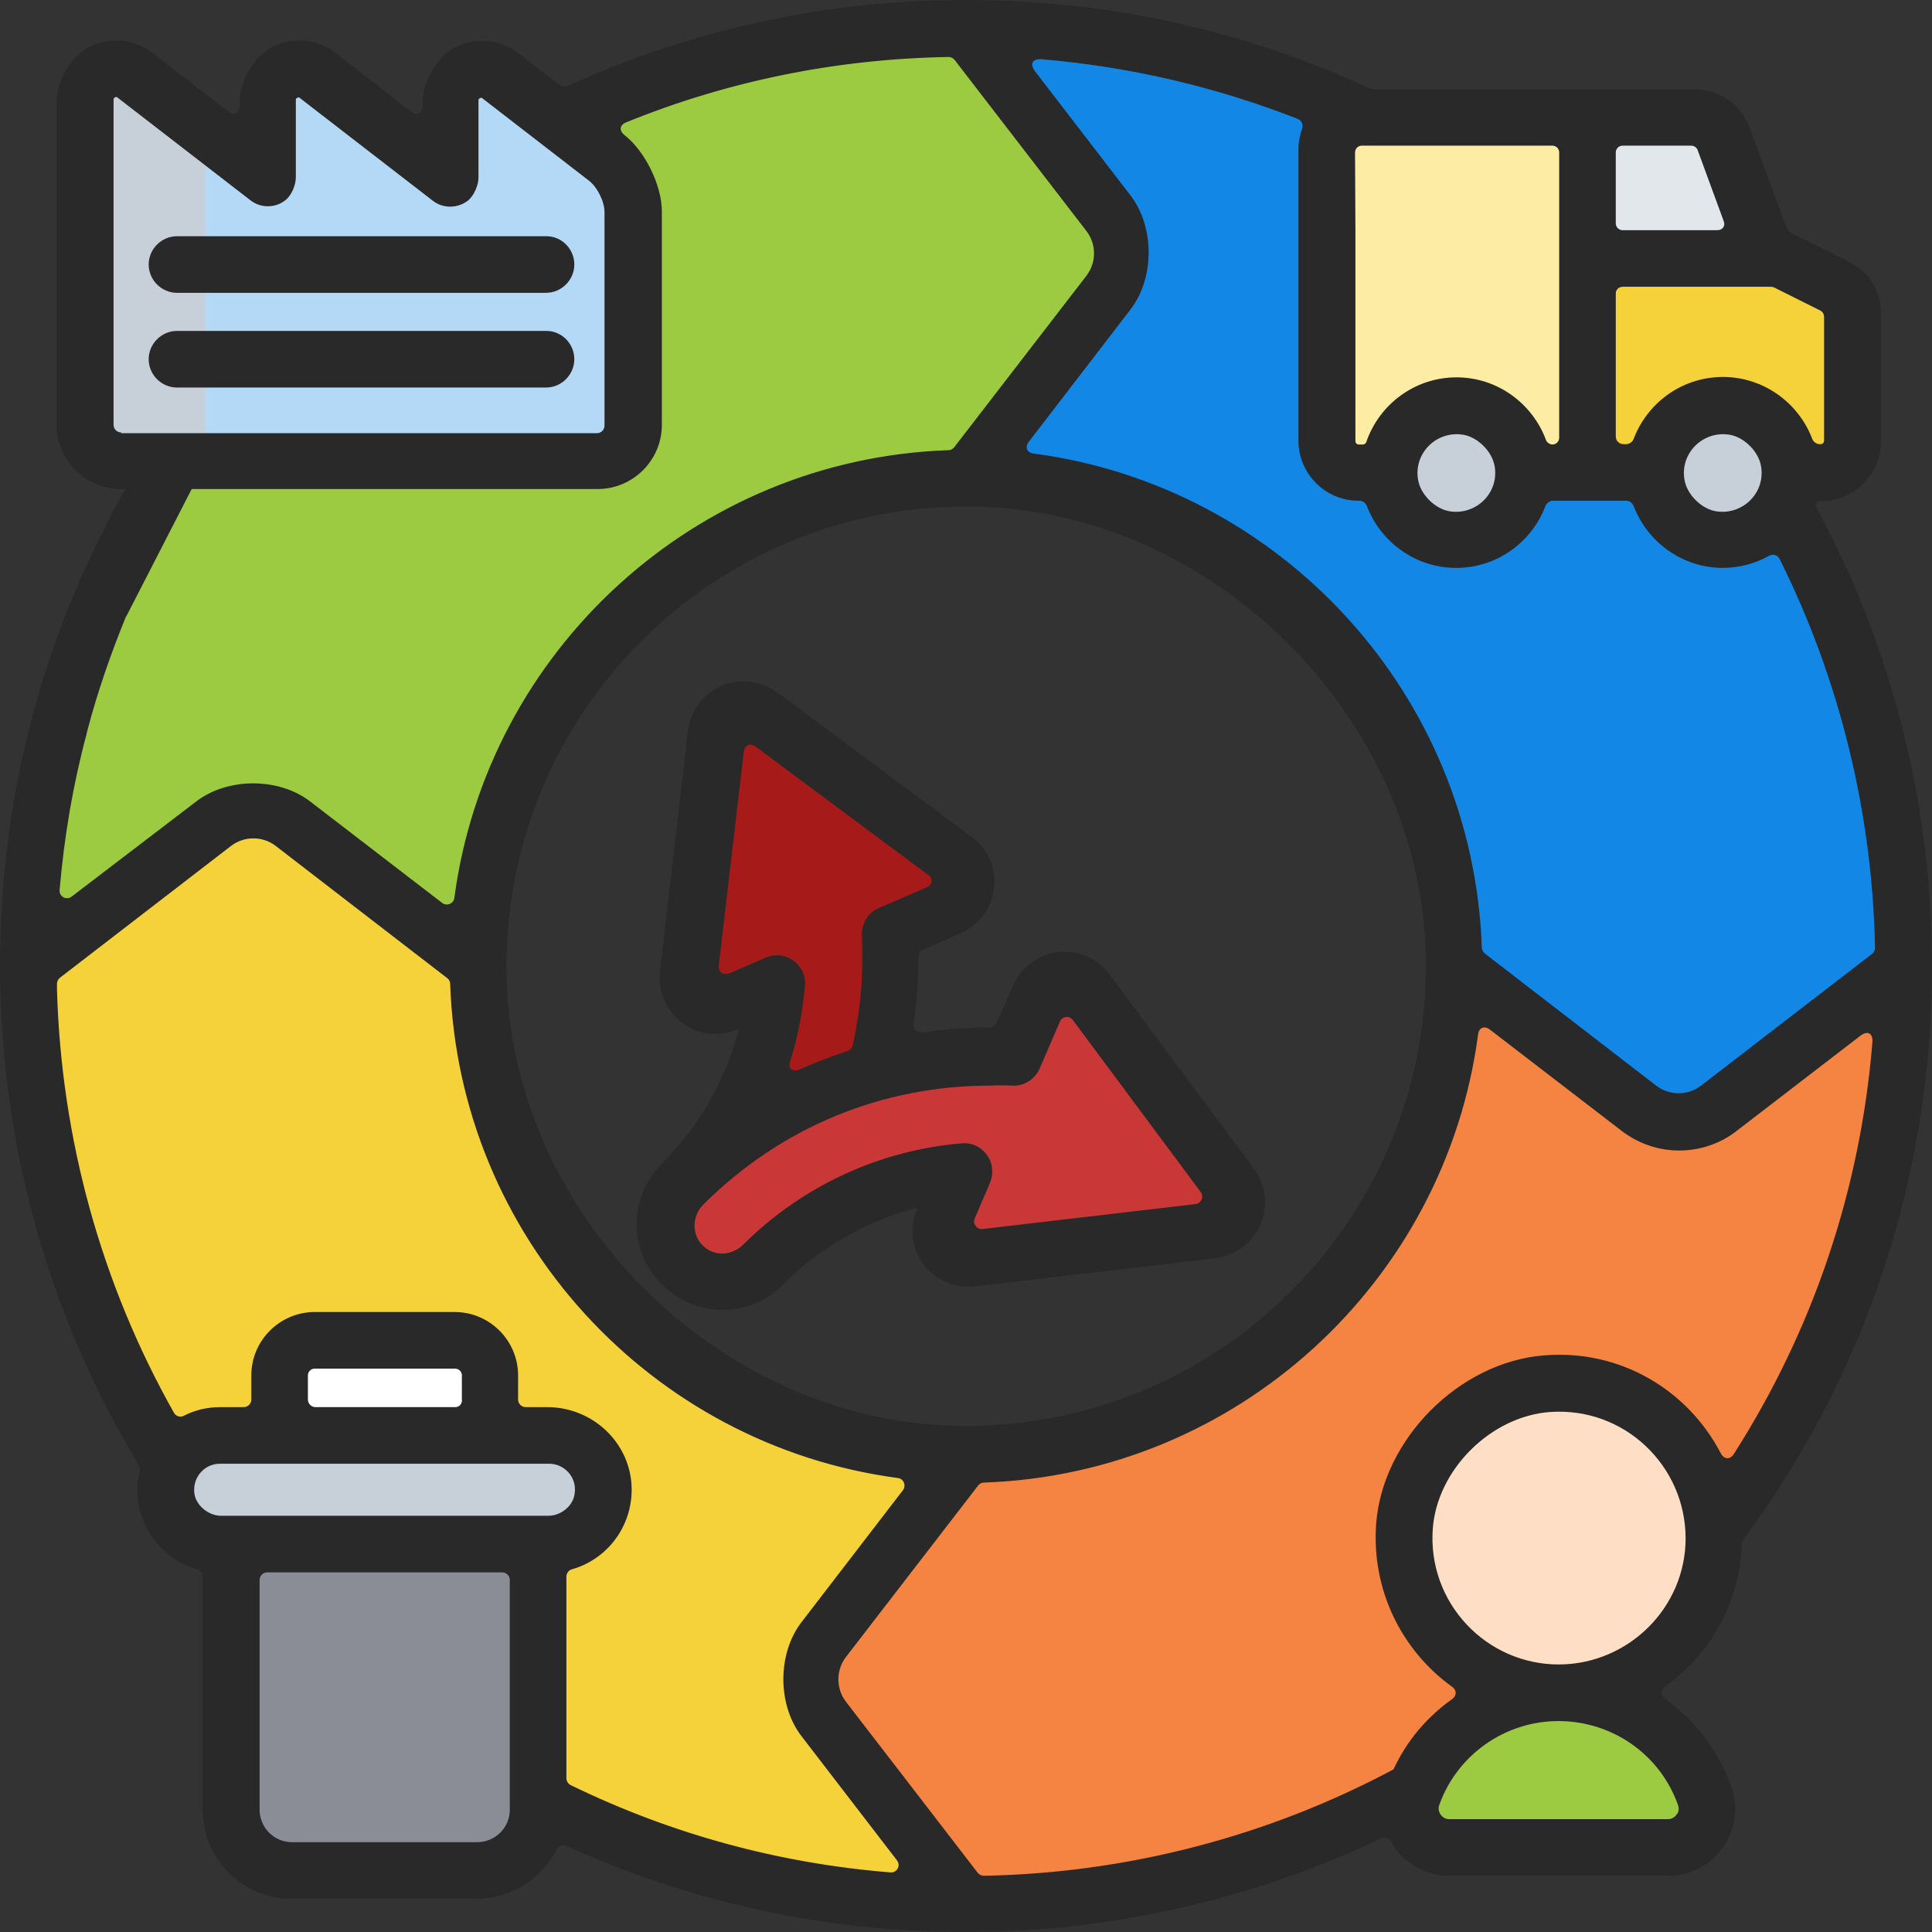 <?xml version="1.0" encoding="utf-8"?>
<!-- Generator: Adobe Illustrator 26.2.1, SVG Export Plug-In . SVG Version: 6.00 Build 0)  -->
<svg version="1.1" id="Capa_1" xmlns="http://www.w3.org/2000/svg" xmlns:xlink="http://www.w3.org/1999/xlink" x="0px" y="0px"
	 viewBox="0 0 512 512" style="enable-background:new 0 0 512 512;" xml:space="preserve">
<rect x="0" y="0" width="512" height="512" fill="#333333" stroke="none"/>
<style type="text/css">
	.st0{fill:#F58341;}
	.st1{fill:#9CCA41;}
	.st2{fill:#1287E5;}
	.st3{fill:#F5D13A;}
	.st4{fill:#FEDFC5;}
	.st5{fill:#8B8D96;}
	.st6{fill:#C7D0D8;}
	.st7{fill:#A71A1A;}
	.st8{fill:#E1E7EA;}
	.st9{fill:#FDECA4;}
	.st10{fill:#B3D9F7;}
	.st11{fill:#C93737;}
	.st12{fill:#FFFFFF;}
	.st13{fill:#292929;}
</style>
<g>
	<g>
		<path class="st0" d="M256,504.5l-63.1-49c-4.8-6.2-4.8-14.9,0-21.1l63.1-49c71.4,0,129.3-57.9,129.3-129.3l49-27.1
			c6.2,4.8,14.9,4.8,21.1,0l49,27.1C504.5,393.2,393.2,504.5,256,504.5z"/>
		<path class="st1" d="M256,7.5l63.1,49c4.8,6.2,4.8,14.9,0,21.1l-63.1,49c-71.4,0-129.3,57.9-129.3,129.3l-49,27.1
			c-6.2-4.8-14.9-4.8-21.1,0L7.5,256C7.5,118.8,118.8,7.5,256,7.5L256,7.5z"/>
		<path class="st2" d="M504.5,256l-49,37.8c-6.2,4.8-14.9,4.8-21.1,0l-49-37.8c0-71.4-57.9-129.3-129.3-129.3l37.8-49
			c4.8-6.2,4.8-14.9,0-21.1L256,7.5C393.2,7.5,504.5,118.8,504.5,256L504.5,256z"/>
		<path class="st3" d="M7.5,256l49-37.8c6.2-4.8,14.9-4.8,21.1,0l49,37.8c0,71.4,57.9,129.3,129.3,129.3l-37.8,49
			c-4.8,6.2-4.8,14.9,0,21.1l37.8,49C118.8,504.5,7.5,393.2,7.5,256z"/>
		<g>
			<circle class="st4" cx="413.1" cy="407.5" r="41"/>
			<path class="st1" d="M384.1,489.6c-7.1,0-12.1-7-9.7-13.7c5.6-15.9,20.8-27.3,38.7-27.3s33,11.4,38.7,27.3
				c2.4,6.7-2.6,13.7-9.7,13.7H384.1z"/>
			<path class="st1" d="M399.8,475.9c-2.4,6.7,2.6,13.7,9.7,13.7h-25.4c-7.1,0-12-7-9.7-13.7c5.6-15.9,20.8-27.3,38.7-27.3
				c4.4,0,8.7,0.7,12.7,2C413.7,454.5,404.1,463.9,399.8,475.9L399.8,475.9z"/>
		</g>
		<g>
			<path class="st5" d="M142.6,409.2v70.4c0,8.9-7.2,16.1-16.2,16.1h-49c-8.9,0-16.1-7.2-16.1-16.1v-70.4l40.7-14.4L142.6,409.2z"/>
			<path class="st5" d="M142.6,409.2v22.5H61.3v-22.5l40.7-14.4L142.6,409.2z"/>
			<path class="st5" d="M102,495.8H77.5c-8.9,0-16.2-7.2-16.2-16.1v-70.4l40.7-14.4l12.3,4.3l-28.4,10.1v70.4
				C85.8,488.5,93.1,495.8,102,495.8z"/>
			<path class="st6" d="M145.6,380.4H58.4c-8,0-14.4,6.4-14.4,14.4s6.4,14.4,14.4,14.4h87.2c8,0,14.4-6.4,14.4-14.4
				C160,386.9,153.5,380.4,145.6,380.4z"/>
		</g>
		<path class="st7" d="M180.9,314c14.6-14.6,23.2-33.4,24.8-53.4l-12.9,5.6c-5.2,2.3-10.9-2-10.3-7.6l7.4-63.7
			c0.7-5.6,7.2-8.5,11.7-5.1l51.5,38.3c4.6,3.4,3.7,10.4-1.5,12.7l-15.9,6.9c0.6,12.3-0.7,24.4-3.8,35.9l-20,30.5L180.9,314
			L180.9,314z"/>
		<g>
			<path class="st3" d="M451,62.5c1,2.6,18.2,4.8,20.6,6l15,7.5c2.7,1.3,4.3,4,4.3,7v33.8c0,4.7-3.8,8.4-8.4,8.4h-61.8l-23.8-36.4
				l13.8-33.4"/>
			<path class="st8" d="M471.6,68.5h-66.3l15.4-37.4h28.5c3.3,0,6.2,2.1,7.4,5.1l9.6,26.2C467.2,65.1,469.1,67.3,471.6,68.5
				L471.6,68.5z"/>
			<path class="st9" d="M420.7,31.1v94.2H360c-4.7,0-8.4-3.8-8.4-8.4V39.6c0-4.7,3.8-8.4,8.4-8.4L420.7,31.1z"/>
			<g>
				<circle class="st6" cx="386" cy="125.3" r="17.8"/>
				<circle class="st6" cx="456.6" cy="125.3" r="17.8"/>
			</g>
		</g>
		<g>
			<path class="st10" d="M132.7,19.9c-5.4-4.2-13.2-0.3-13.2,6.5v20.7L84.3,19.9C78.9,15.8,71,19.6,71,26.4v20.7L35.8,19.9
				c-5.4-4.2-13.2-0.3-13.2,6.5v86.2c0,5.2,4.3,9.5,9.5,9.5h126.3c5.2,0,9.5-4.3,9.5-9.5V56c0-5.6-2.6-10.8-7-14.2L132.7,19.9z"/>
			<path class="st6" d="M63.8,122.1H32.1c-5.2,0-9.5-4.2-9.5-9.5V26.4c0-6.8,7.8-10.7,13.2-6.5l18.5,14.3v78.4
				C54.3,117.8,58.6,122.1,63.8,122.1z"/>
		</g>
		<path class="st11" d="M326.4,314.4l-38.3-51.5c-3.4-4.6-10.4-3.7-12.7,1.5l-6.9,15.9c-32.7-1.7-64.2,10.3-87.6,33.8
			c-5.9,5.9-5.9,15.4,0,21.2c2.9,2.9,6.8,4.4,10.6,4.4s7.7-1.5,10.6-4.4c14.6-14.6,33.4-23.2,53.4-24.8l-5.6,12.9
			c-2.3,5.2,2,10.9,7.6,10.3l63.7-7.4C327,325.4,329.8,318.9,326.4,314.4L326.4,314.4z"/>
		<rect x="77.4" y="357.8" class="st12" width="48.9" height="18.8"/>
	</g>
	<g>
		<path class="st13" d="M144.8,62.6H46.9c-4.1,0-7.5,3.4-7.5,7.5s3.4,7.5,7.5,7.5h97.8c4.1,0,7.5-3.4,7.5-7.5S148.9,62.6,144.8,62.6
			z"/>
		<path class="st13" d="M144.8,87.7H46.9c-4.1,0-7.5,3.4-7.5,7.5s3.4,7.5,7.5,7.5h97.8c4.1,0,7.5-3.4,7.5-7.5S148.9,87.7,144.8,87.7
			z"/>
		<path class="st13" d="M461.6,409.1c0-0.4,0.1-0.8,0.4-1.1c32.7-44.2,50-96.7,50-152c0-42.6-10.6-84.5-30.7-121.7
			c-0.4-0.8,0-1.5,0.9-1.5h0.4c8.8,0,15.9-7.2,15.9-15.9V83.1c0-5.8-3.2-11.1-8.5-13.7l-15-7.5c-0.8-0.4-1.4-1.1-1.7-1.9l-9.6-26.2
			c-2.2-6-8-10.1-14.4-10.1H364c-0.2,0-0.6-0.1-0.8-0.2C329.4,7.9,293.4,0,256,0c-36.9,0-72.4,7.7-105.6,22.8
			c-0.6,0.3-1.5,0.2-2-0.2l-11-8.5c-4.8-3.7-11.2-4.3-16.7-1.6c-4.8,2.4-8.7,9.1-8.7,14.5v0.9c0,2.2-1.5,3-3.2,1.6L88.9,14
			c-4.8-3.7-11.2-4.3-16.7-1.6c-4.8,2.4-8.7,9.1-8.7,14.5v0.9c0,2.2-1.5,3-3.2,1.6L40.4,14c-4.8-3.7-11.2-4.3-16.7-1.6
			c-4.8,2.4-8.7,9.1-8.7,14.5v85.7c0,9.3,7.6,17,17,17h1.2c-1.5,2.6-2.9,5.2-4.3,7.9H29C10,173.6,0,214,0,255.9l0,0l0,0
			c0,2.1,0,4.2,0.1,6.4c0,0.1,0,0.2,0,0.4l0,0c1.2,44.5,13.8,87.7,36.7,125.6c0.3,0.5,0.3,1,0.2,1.5c-0.4,1.6-0.6,3.3-0.6,5
			c0,10,6.7,18.5,15.9,21.1c0.8,0.2,1.4,1.1,1.4,1.9v61.8c0,13,10.6,23.6,23.6,23.6h49c9.3,0,17.3-5.4,21.2-13.1
			c0.5-1,1.6-1.4,2.6-0.9C183.5,504.3,219,512,256,512c38.1,0,75.8-8.5,110-24.8c0.9-0.5,2.1-0.1,2.6,0.8c0.3,0.5,0.6,1.1,1,1.6
			c3.3,4.7,8.8,7.5,14.5,7.5h0.6l0,0h58.1l0,0c5.5-0.2,10.6-3,13.8-7.5c3.3-4.7,4.2-10.8,2.2-16.2c-3.4-9.5-9.6-17.5-17.5-23.2
			c-1.3-0.9-1.3-2.3,0-3.3C453.3,438.4,461.1,424.7,461.6,409.1z M430,38.6h18.2c0.7,0,1.5,0.5,1.7,1.2l6.9,18.8
			c0.5,1.3-0.3,2.4-1.7,2.4H430c-1,0-1.8-0.8-1.8-1.8V40.4C428.2,39.4,429,38.6,430,38.6z M430,76h39.4c0.2,0,0.6,0.1,0.8,0.2
			l12.2,6.1c0.6,0.3,1,1,1,1.6v32.9c0,0.5-0.4,0.9-0.9,0.9h-0.3c-0.8,0-1.6-0.6-1.9-1.3c-3.6-9.6-12.9-16.5-23.7-16.5
			c-10.9,0-20.1,6.9-23.7,16.5c-0.3,0.7-1.1,1.3-1.9,1.3h-0.8c-1.1,0-2-0.9-2-2v-38C428.2,76.8,429,76,430,76z M466.7,123.6
			c1.2,7-4.9,13-11.9,11.9c-3.9-0.6-7.8-4.5-8.4-8.4c-1.2-7,4.9-13,11.9-11.9C462.2,115.8,466.1,119.7,466.7,123.6z M359.1,40.4
			c0-1,0.8-1.8,1.8-1.8h50.5c1,0,1.8,0.8,1.8,1.8V116c0,1-0.8,1.8-1.8,1.8l0,0c-0.7,0-1.5-0.6-1.7-1.2c-3.6-9.7-12.9-16.6-23.7-16.6
			c-11.1,0-20.5,7.2-23.9,17.1c-0.1,0.4-0.5,0.7-0.9,0.7h-1.1c-0.5,0-0.9-0.4-0.9-0.9V95.7c0,0,0,0,0-0.1V60.8l0,0L359.1,40.4
			L359.1,40.4z M396.1,123.6c1.2,7-4.9,13-11.9,11.9c-3.9-0.6-7.8-4.5-8.4-8.4c-1.2-7,4.9-13,11.9-11.9
			C391.6,115.8,395.5,119.7,396.1,123.6z M343.9,31.5c1,0.4,1.5,1.5,1.2,2.5c-0.6,1.7-1,3.6-1,5.5V52l0,0v58.1l0,0v6.7
			c0,8.8,7.2,15.9,15.9,15.9h0.3c0.8,0,1.6,0.6,1.9,1.3c3.6,9.6,12.9,16.5,23.7,16.5c10.9,0,20.1-6.9,23.7-16.5
			c0.3-0.7,1.1-1.3,1.9-1.3H431c0.8,0,1.6,0.6,1.9,1.3c3.6,9.6,12.9,16.5,23.7,16.5c4.4,0,8.6-1.2,12.2-3.2c1-0.6,2.3-0.2,2.8,0.8
			c15.9,31.9,24.6,67.2,25.3,103.1c0,0.6-0.3,1.3-0.8,1.6l-45.3,34.9c-3.5,2.7-8.4,2.7-11.9,0l-45.4-35c-0.4-0.3-0.8-1-0.8-1.5
			c-2.3-67.2-53.2-122.3-118.7-131c-1.9-0.2-2.5-1.7-1.3-3.2l26.9-35c6.4-8.3,6.4-21.9,0-30.2l-25.3-32.9c-1.5-2-0.7-3.4,1.8-3.2
			C299.5,17.7,322.2,23,343.9,31.5z M377.8,252c2.3,70.4-55.4,128.1-125.8,125.8c-62-2-115.7-55.7-117.7-117.7
			C132,189.7,189.7,132,260.1,134.3C322.1,136.3,375.7,189.9,377.8,252z M32.1,114.6c-1.1,0-2-0.9-2-2V26.4c0-0.2,0-0.4,0.4-0.6
			c0.1-0.1,0.2-0.1,0.3-0.1c0.2,0,0.3,0.1,0.4,0.2l35.2,27.2c2.7,2.1,6.6,2.1,9.3-0.1c1.6-1.3,2.7-4,2.7-6V26.5c0-0.2,0-0.4,0.4-0.6
			s0.6,0,0.7,0.1l35.2,27.2c2.7,2.1,6.6,2.1,9.4-0.1c1.5-1.3,2.7-4,2.7-6V26.6c0-0.2,0-0.4,0.4-0.6s0.6,0,0.7,0.1l28.2,21.8
			c2.2,1.7,4.1,5.5,4.1,8.3v56.6c0,1.1-0.9,2-2,2H32.1V114.6z M50.8,129.6h107.6c9.3,0,17-7.6,17-17V56c0-6.9-4.5-16-9.9-20.2l0,0
			c-1.5-1.2-1.3-2.7,0.5-3.4c27.1-11,55.8-16.8,85.4-17.3c0.6,0,1.2,0.3,1.6,0.8l34.9,45.3c2.7,3.5,2.7,8.4,0,11.9l-35,45.4
			c-0.4,0.5-0.9,0.8-1.5,0.8c-67.2,2.3-122.3,53.2-131,118.7c-0.2,1.5-2,2.2-3.2,1.3l-35-26.9c-8.3-6.4-21.9-6.4-30.2,0l-33,25.2
			c-1.4,1.1-3.4,0-3.2-1.8c1.2-13.9,3.5-27.7,7.1-41.1c0.1-0.3,0.1-0.6,0.2-0.9c2.7-10.3,6.2-20.4,10.2-30.2
			c0.2-0.3,0.3-0.6,0.5-0.9 M135.1,479.6L135.1,479.6c0,4.8-3.9,8.6-8.7,8.6h-49c-4.8,0-8.6-3.9-8.6-8.6v-60.9c0-1.1,0.9-2,2-2h62.3
			c1.1,0,2,0.9,2,2V479.6z M145.3,401.7h-2.7H61.3h-2.7c-3.3,0-6.7-2.7-7.1-6c-0.5-4.2,2.7-7.8,6.8-7.8h87.2c4.1,0,7.4,3.6,6.8,7.8
			C152,399,148.7,401.7,145.3,401.7z M81.6,370.9v-6.4c0-1,0.8-1.8,1.8-1.8h37.2c1,0,1.8,0.8,1.8,1.8v6.5c0,0.1,0.1,0.8-0.5,1.4
			s-1.4,0.5-1.4,0.5H83.6C82.5,372.9,81.6,372,81.6,370.9z M150.1,471.3v-53.5c0-0.8,0.6-1.7,1.4-1.9c9.3-2.6,16-11.2,15.9-21.4
			c-0.2-12.1-10.3-21.6-22.4-21.6h-5.7c-1.1,0-2-0.9-2-2v-6.4c0-9.2-7.5-16.8-16.8-16.8H83.4c-9.2,0-16.8,7.5-16.8,16.8v6.4
			c0,1.1-0.9,2-2,2h-6.2c-3.5,0-6.8,0.8-9.7,2.3c-1,0.5-2.1,0.1-2.6-0.8c-19.3-34.2-29.9-72.7-31-112.2c0-0.5,0-1,0-1.5
			c0-0.6,0.3-1.2,0.8-1.6l45.3-34.9c3.5-2.7,8.4-2.7,11.9,0l45.4,35c0.5,0.4,0.8,0.9,0.8,1.5c2.3,67.2,53.2,122.3,118.7,131
			c1.5,0.2,2.2,2,1.3,3.2l-26.9,35c-6.4,8.3-6.4,21.9,0,30.2l25.3,32.9c1.1,1.4,0,3.4-1.8,3.2c-29.5-2.4-57.9-10.1-84.6-23.1
			C150.6,472.8,150.1,472,150.1,471.3z M444.7,478.4c0.4,1.2,0,2.1-0.4,2.5c-0.3,0.4-1,1.2-2.3,1.2h-15l0,0h-35l0,0h-7.9
			c-1.2,0-2-0.7-2.3-1.2c-0.3-0.4-0.8-1.4-0.4-2.5c4.7-13.3,17.4-22.3,31.6-22.3l0,0l0,0C427.3,456.1,440,465,444.7,478.4z
			 M413.2,441.1C413.2,441.1,413.1,441.1,413.2,441.1c-0.1,0-0.1,0-0.1,0c-19.3,0-34.8-16.4-33.4-35.9c1.1-15.7,15.4-29.9,31.1-31
			c19.6-1.4,35.9,14.2,35.9,33.5C446.7,426,431.6,441,413.2,441.1z M409.1,359.2c-22.4,1.8-42.7,22.2-44.4,44.6
			c-1.3,17.7,6.9,33.7,20.1,43.2c1.3,0.9,1.3,2.4,0,3.3c-6.6,4.7-12,11-15.5,18.6l0,0c-33.3,17.8-70.7,27.5-108.6,28.2
			c-0.6,0-1.2-0.3-1.6-0.8L224.2,451c-2.7-3.5-2.7-8.4,0-11.9l35-45.4c0.4-0.5,0.9-0.8,1.5-0.8c67.2-2.3,122.3-53.2,131-118.7
			c0.2-1.9,1.7-2.5,3.2-1.3l35,26.9c4.5,3.4,9.8,5.1,15.1,5.1c5.3,0,10.7-1.7,15.1-5.1l32.9-25.3c2-1.5,3.4-0.7,3.2,1.8
			c-3.2,39-15.7,76.1-36.7,109c-1,1.6-2.6,1.5-3.5-0.2C447.3,368.4,429.4,357.5,409.1,359.2z"/>
		<path class="st13" d="M191.5,347.1c6,0,11.7-2.3,15.9-6.6c10-10,22.4-17,35.8-20.5l-0.1,0.1c-1.8,4.3-1.7,9.2,0.5,13.2
			c3.1,5.4,8.8,8.3,14.8,7.6l63.3-7.4c5.4-0.6,10.1-3.9,12.3-8.9c2.2-5,1.5-10.5-1.7-14.9L294,258.2c-3.2-4.3-8.4-6.5-13.7-5.9
			c-5.4,0.7-9.9,4.3-12,9.2l-4.2,9.6c-0.3,0.7-1,1.2-1.8,1.2c-6,0-12,0.4-17.9,1.3c-1.3,0.2-2.5-0.9-2.3-2.3
			c0.9-5.9,1.3-11.8,1.3-17.8c0-0.8,0.5-1.5,1.2-1.8l9.6-4.2c5-2.1,8.6-6.7,9.2-12c0.7-5.4-1.5-10.5-5.9-13.7l-51.2-38.1
			c-4.3-3.2-10.1-4.1-15-2c-5,2.1-8.3,6.6-9,12l-7.4,63.7c-0.7,6,2.2,11.7,7.6,14.8c4,2.3,8.9,2.4,13.2,0.5l0,0c0.1,0,0.1,0,0.1,0.1
			c-3.5,13.4-10.5,25.7-20.5,35.7c-8.8,8.8-8.8,23,0,31.8C179.9,344.8,185.5,347.1,191.5,347.1L191.5,347.1z M326.4,314.4l-6,4.5
			l0,0L326.4,314.4z M268.2,287.7c3.1,0.2,6-1.6,7.3-4.5l5.4-12.5c0.6-1.4,2.5-1.6,3.4-0.4l33.9,45.6c0.9,1.2,0.2,3-1.4,3.2
			l-56.4,6.6c-1.5,0.2-2.7-1.4-2.1-2.8l4-9.3c0.8-1.9,0.9-4.1,0.1-6c-1.3-3.1-4.4-4.9-7.5-4.6c-21.8,1.8-42.3,11.3-57.9,26.8
			c-1.3,1.3-3.1,2.2-5,2.4c-2.4,0.2-4.7-0.8-6.2-2.6c-2.6-3-2.2-7.6,0.6-10.4c20.6-20.5,47.3-31.5,76-31.5
			C264.3,287.6,266.3,287.6,268.2,287.7L268.2,287.7z M190.5,255.7l6.6-56.4c0.2-1.9,1.7-2.5,3.2-1.4l45.6,33.9
			c1.5,1.1,1.3,2.7-0.4,3.4l-12.5,5.4c-2.9,1.2-4.7,4.1-4.6,7.3c0.5,9.8-0.3,19.6-2.4,29.1c-0.2,0.7-0.7,1.2-1.3,1.5
			c-4.3,1.4-8.4,3-12.5,4.8c-2.3,1-3.5,0-2.7-2.4c2-6.3,3.2-12.9,3.8-19.5c0.2-2.1-0.4-4.2-1.8-5.7c-2.2-2.5-5.7-3.2-8.6-1.9
			l-9.5,4.1C191.5,258.6,190.3,257.6,190.5,255.7z"/>
	</g>
</g>
</svg>
